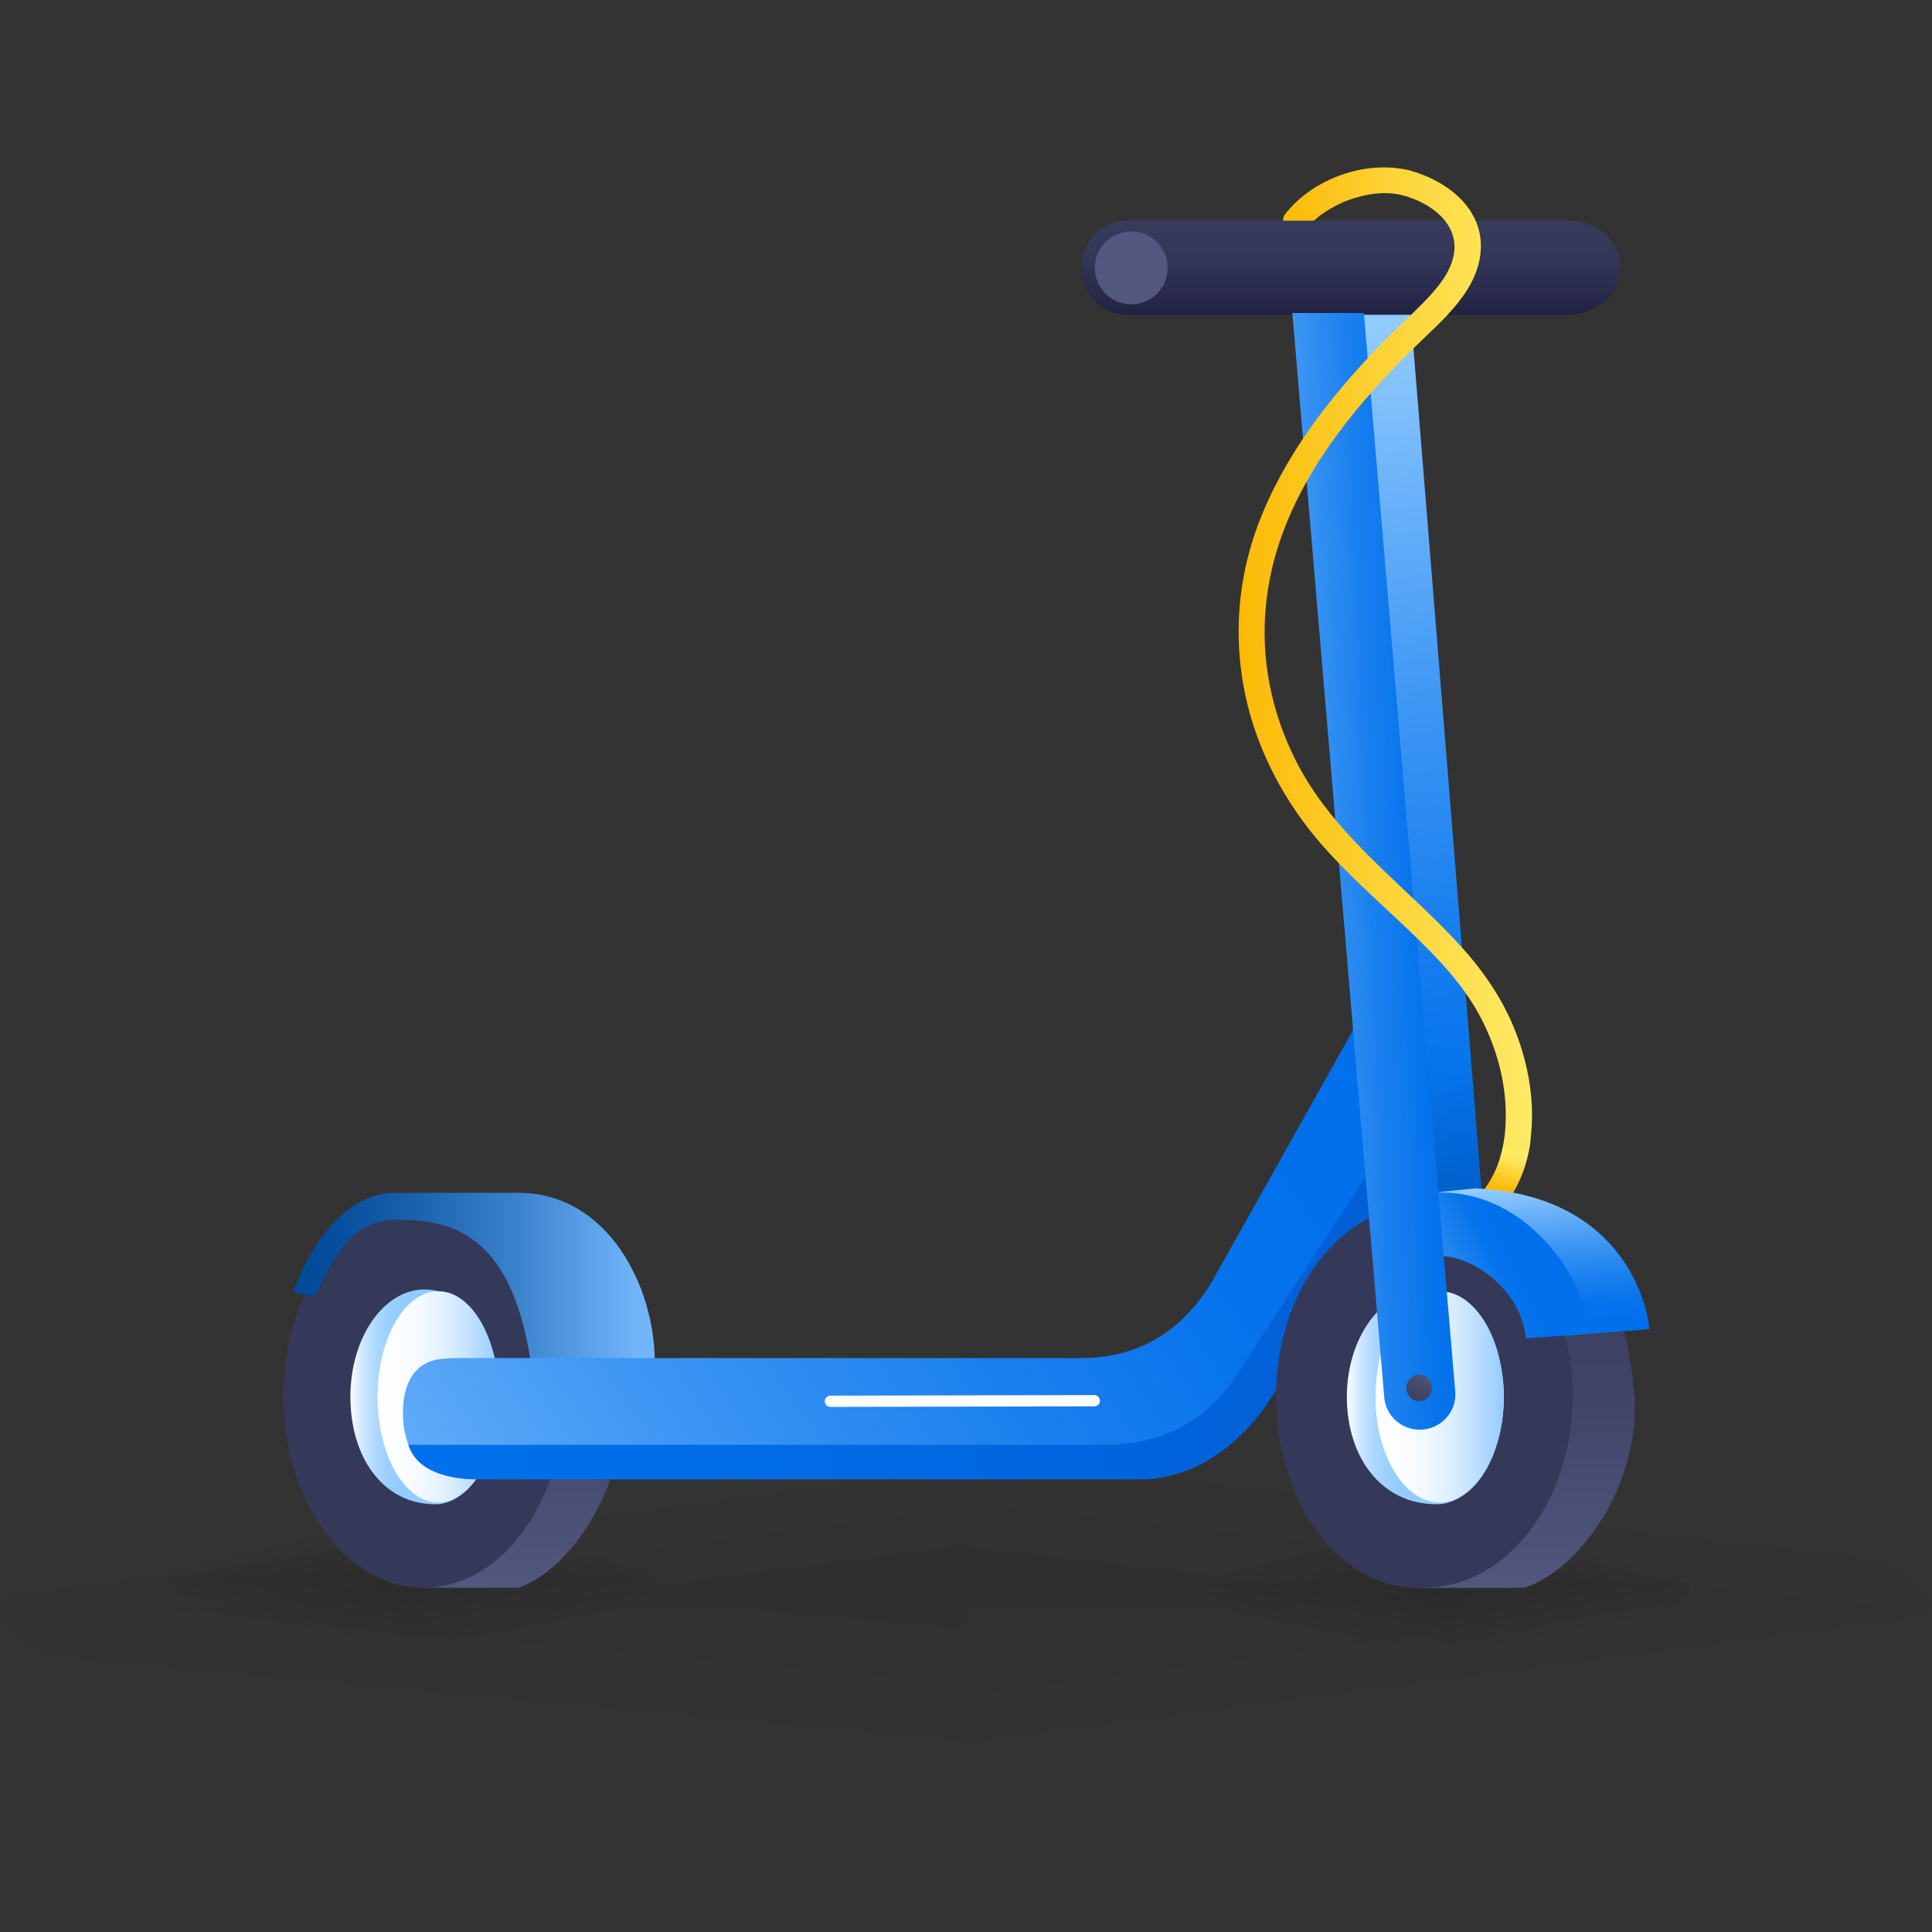 <svg width="120" height="120" viewBox="0 0 120 120" fill="none" xmlns="http://www.w3.org/2000/svg">
<rect x="0" y="0" width="120" height="120" fill="#333333" stroke="none"/>
<path opacity="0.05" d="M0.003 99.856H60V109.5C26.707 109.355 0.003 105.088 0.003 99.856Z" fill="url(#paint0_linear_7877_150594)"/>
<path opacity="0.05" d="M60 90.754V99.86H0C0 94.831 26.111 90.75 58.323 90.75C58.883 90.75 59.443 90.75 60 90.75V90.754Z" fill="url(#paint1_linear_7877_150594)"/>
<path opacity="0.05" d="M60 99.86H120C120 94.831 93.889 90.75 61.677 90.75C61.117 90.75 60.557 90.75 60 90.75V99.86Z" fill="url(#paint2_linear_7877_150594)"/>
<g opacity="0.05">
<path d="M119.994 99.856H59.997V109.5C93.29 109.355 119.994 105.088 119.994 99.856Z" fill="url(#paint3_linear_7877_150594)" style="mix-blend-mode:multiply"/>
</g>
<g opacity="0.7">
<path opacity="0.2" d="M25.5 94.502V97.962H10.5C10.5 96.05 17.028 94.5 25.081 94.5C25.221 94.5 25.361 94.5 25.5 94.5V94.502Z" fill="url(#paint4_linear_7877_150594)"/>
<path opacity="0.2" d="M25.5 94.502V97.962H40.5C40.5 96.05 33.972 94.5 25.919 94.5C25.779 94.5 25.639 94.5 25.5 94.5V94.502Z" fill="url(#paint5_linear_7877_150594)"/>
<path opacity="0.2" d="M10.5 97.961H25.5V101.999C17.176 101.939 10.5 100.152 10.5 97.961Z" fill="url(#paint6_linear_7877_150594)"/>
<path opacity="0.2" d="M40.5 97.961H25.5V101.999C33.824 101.939 40.5 100.152 40.5 97.961Z" fill="url(#paint7_linear_7877_150594)"/>
</g>
<g opacity="0.7">
<path opacity="0.2" d="M90 94.853V98.313H75C75 96.402 81.528 94.852 89.581 94.852C89.721 94.852 89.861 94.852 90 94.852V94.853Z" fill="url(#paint8_linear_7877_150594)"/>
<path opacity="0.2" d="M90 94.853V98.313H105C105 96.402 98.472 94.852 90.419 94.852C90.279 94.852 90.139 94.852 90 94.852V94.853Z" fill="url(#paint9_linear_7877_150594)"/>
<path opacity="0.2" d="M75 98.312H90V102.351C81.676 102.29 75 100.503 75 98.312Z" fill="url(#paint10_linear_7877_150594)"/>
<path opacity="0.2" d="M105 98.312H90V102.351C98.324 102.29 105 100.503 105 98.312Z" fill="url(#paint11_linear_7877_150594)"/>
</g>
<path d="M31.102 75.57H25.401C21.655 75.57 18.613 80.728 18.613 87.094C18.613 93.459 22.911 98.617 26.657 98.617L32.189 98.617C35.209 97.679 39.147 92.331 38.64 86.432C37.957 78.475 34.848 75.57 31.102 75.57Z" fill="url(#paint12_linear_7877_150594)"/>
<path d="M26.32 98.615C31.136 98.615 35.04 93.283 35.04 86.706C35.04 80.129 31.136 74.797 26.32 74.797C21.504 74.797 17.6 80.129 17.6 86.706C17.6 93.283 21.504 98.615 26.32 98.615Z" fill="#343959"/>
<path d="M27.051 93.433C29.133 93.433 30.989 90.446 30.989 86.761C30.989 83.077 28.924 80.09 26.376 80.09C23.829 80.09 21.763 83.077 21.763 86.761C21.763 90.446 23.732 93.433 27.051 93.433Z" fill="url(#paint13_linear_7877_150594)"/>
<path d="M27.22 93.323C29.302 93.323 30.989 90.386 30.989 86.762C30.989 83.139 29.302 80.201 27.22 80.201C25.138 80.201 23.451 83.139 23.451 86.762C23.451 90.386 25.138 93.323 27.22 93.323Z" fill="url(#paint14_linear_7877_150594)"/>
<path d="M32.201 74.088H24.522C21.893 74.088 19.575 76.536 18.191 80.275L19.569 80.516C20.904 77.428 22.264 75.761 24.636 75.761C27.93 75.761 31.72 76.506 32.958 84.549L35.274 87.795L40.665 84.549C40.665 79.982 37.796 74.088 32.201 74.088Z" fill="url(#paint15_linear_7877_150594)"/>
<path d="M93.209 88.581L88.9 88.802L83.87 19.443L87.606 19.332L93.209 88.581Z" fill="url(#paint16_linear_7877_150594)"/>
<path d="M92.759 75.568H87.058C83.312 75.568 80.27 80.726 80.27 87.092C80.27 93.457 84.568 98.615 88.314 98.615L93.846 98.615C96.865 97.677 100.804 92.329 100.297 86.43C99.614 78.473 96.505 75.568 92.759 75.568Z" fill="url(#paint17_linear_7877_150594)"/>
<path d="M87.976 98.615C92.792 98.615 96.696 93.283 96.696 86.706C96.696 80.129 92.792 74.797 87.976 74.797C83.161 74.797 79.257 80.129 79.257 86.706C79.257 93.283 83.161 98.615 87.976 98.615Z" fill="#343959"/>
<path d="M88.708 93.43C90.789 93.43 92.646 90.444 92.646 86.759C92.646 83.075 90.581 80.088 88.033 80.088C85.485 80.088 83.42 83.075 83.42 86.759C83.42 90.444 85.389 93.43 88.708 93.43Z" fill="url(#paint18_linear_7877_150594)"/>
<path d="M88.877 93.321C90.959 93.321 92.646 90.384 92.646 86.76C92.646 83.137 90.959 80.199 88.877 80.199C86.796 80.199 85.108 83.137 85.108 86.76C85.108 90.384 86.796 93.321 88.877 93.321Z" fill="url(#paint19_linear_7877_150594)"/>
<path d="M89.04 70.208L87.331 73.126L78.414 84.353C76.576 87.494 74.566 91.116 70.949 91.116H28.416C28.416 91.116 28.381 91.116 28.358 91.116C28.329 91.116 28.3 91.116 28.271 91.116C27.701 91.116 25.683 90.576 25.375 89.75C25.154 89.194 25.026 88.502 25.026 87.746C25.026 85.935 25.753 84.383 27.806 84.383C27.876 84.365 27.951 84.353 28.027 84.353H67.129C70.746 84.353 73.49 82.648 75.328 79.513L84.096 63.879L85.714 64.318L88.697 66.053L89.046 70.208H89.04Z" fill="url(#paint20_linear_7877_150594)"/>
<path d="M87.359 73.049L85.264 76.638L79.311 86.253C77.472 89.406 74.424 91.888 70.805 91.888H29.698C29.128 91.888 26.021 91.888 25.364 89.74H68.478C72.83 89.74 75.448 87.805 77.287 84.657L87.079 69.613L87.359 73.043V73.049Z" fill="url(#paint21_linear_7877_150594)"/>
<path d="M51.579 87.037L67.971 87" stroke="white" stroke-width="0.699" stroke-linecap="round" stroke-linejoin="round"/>
<path d="M93.453 70.63C93.357 71.258 93.208 71.88 92.974 72.479C92.896 72.673 93.016 72.391 92.95 72.538C92.92 72.608 92.884 72.685 92.854 72.755C92.788 72.896 92.716 73.037 92.639 73.178C92.561 73.319 92.477 73.454 92.393 73.583C92.351 73.647 92.303 73.712 92.261 73.782C92.237 73.818 92.076 74.029 92.207 73.859C92.076 74.035 91.974 74.188 91.974 74.416C91.974 74.616 92.064 74.857 92.219 74.992C92.513 75.25 93.094 75.338 93.375 74.986C94.274 73.829 94.825 72.491 95.041 71.053C95.07 70.835 95.076 70.648 94.957 70.448C94.855 70.278 94.657 70.119 94.46 70.078C94.07 69.99 93.525 70.201 93.459 70.642L93.453 70.63Z" fill="url(#paint22_linear_7877_150594)"/>
<path d="M93.522 75.57H87.499C83.541 75.57 80.327 80.728 80.327 87.094C80.327 93.459 84.868 98.617 88.827 98.617L94.672 98.617C97.862 97.679 102.023 92.331 101.488 86.432C100.766 78.475 97.481 75.57 93.522 75.57Z" fill="url(#paint23_linear_7877_150594)"/>
<path d="M88.47 98.615C93.558 98.615 97.683 93.283 97.683 86.706C97.683 80.129 93.558 74.797 88.47 74.797C83.381 74.797 79.257 80.129 79.257 86.706C79.257 93.283 83.381 98.615 88.47 98.615Z" fill="#343959"/>
<path d="M89.243 93.433C91.442 93.433 93.404 90.446 93.404 86.761C93.404 83.077 91.222 80.09 88.53 80.09C85.838 80.09 83.656 83.077 83.656 86.761C83.656 90.446 85.736 93.433 89.243 93.433Z" fill="url(#paint24_linear_7877_150594)"/>
<path d="M89.421 93.323C91.62 93.323 93.403 90.386 93.403 86.762C93.403 83.139 91.62 80.201 89.421 80.201C87.221 80.201 85.438 83.139 85.438 86.762C85.438 90.386 87.221 93.323 89.421 93.323Z" fill="url(#paint25_linear_7877_150594)"/>
<path d="M88.912 74.094L91.626 77.823C94.192 77.624 96.306 79.005 97.229 82.962L102.443 82.557C102.292 80.689 100.544 74.187 91.597 73.809L88.912 74.094Z" fill="url(#paint26_linear_7877_150594)"/>
<path d="M88.913 74.094L89.454 78.011C91.297 78.011 94.391 79.869 94.785 83.122L98.761 82.843C98.466 79.181 94.522 73.659 88.913 74.094Z" fill="url(#paint27_linear_7877_150594)"/>
<path d="M81.228 14.115C81.162 14.203 81.252 14.086 81.282 14.056C81.318 14.015 81.354 13.974 81.396 13.933C81.486 13.839 81.576 13.745 81.671 13.657C81.779 13.557 81.893 13.457 82.013 13.369C81.947 13.422 82.043 13.346 82.061 13.334C82.126 13.287 82.186 13.246 82.252 13.199C82.719 12.888 83.271 12.6 83.75 12.43C84.834 12.037 86.002 11.861 87.086 12.119C88.104 12.36 88.53 10.816 87.505 10.575C84.768 9.923 81.492 11.127 79.808 13.322C79.545 13.669 79.766 14.221 80.114 14.414C80.539 14.649 80.959 14.461 81.228 14.115Z" fill="url(#paint28_linear_7877_150594)"/>
<path d="M97.439 13.707H70.077C68.316 13.707 67.2 15.019 67.2 16.629C67.2 18.24 68.31 19.551 70.077 19.551H97.439C99.2 19.551 100.635 18.24 100.635 16.629C100.635 15.019 99.206 13.707 97.439 13.707Z" fill="url(#paint29_linear_7877_150594)"/>
<path d="M70.264 18.905C71.514 18.905 72.528 17.89 72.528 16.639C72.528 15.388 71.514 14.373 70.264 14.373C69.014 14.373 68 15.388 68 16.639C68 17.89 69.014 18.905 70.264 18.905Z" fill="#51577D"/>
<path d="M88.183 88.801C87.029 88.801 86.072 87.93 85.977 86.793L80.27 19.441H84.711L90.388 86.422C90.495 87.7 89.479 88.801 88.183 88.801Z" fill="url(#paint30_linear_7877_150594)"/>
<path d="M87.086 12.118C89.027 12.629 90.92 14.109 90.177 16.281C89.818 17.326 89.009 18.189 88.243 18.963C87.428 19.785 86.571 20.566 85.763 21.394C82.576 24.664 79.713 28.368 78.12 32.647C76.466 37.086 76.55 41.964 78.323 46.355C79.21 48.55 80.45 50.552 82.001 52.355C83.552 54.157 85.421 55.812 87.188 57.479C89.069 59.264 90.944 61.125 92.1 63.456C93.256 65.786 93.765 68.322 93.424 70.829C93.286 71.85 94.921 71.844 95.053 70.835C95.365 68.539 94.957 66.162 94.107 64.013C93.238 61.818 91.896 59.98 90.267 58.266C86.841 54.656 82.72 51.715 80.456 47.183C78.192 42.651 77.964 37.767 79.653 33.158C81.288 28.691 84.469 24.893 87.847 21.582C89.608 19.856 91.938 17.989 91.98 15.33C92.016 12.829 89.758 11.167 87.506 10.575C86.493 10.305 86.068 11.848 87.086 12.118Z" fill="url(#paint31_linear_7877_150594)"/>
<path d="M88.145 87.037C88.581 87.037 88.933 86.667 88.933 86.21C88.933 85.753 88.581 85.383 88.145 85.383C87.71 85.383 87.358 85.753 87.358 86.21C87.358 86.667 87.71 87.037 88.145 87.037Z" fill="url(#paint32_linear_7877_150594)"/>
<defs>
<linearGradient id="paint0_linear_7877_150594" x1="38.25" y1="99.022" x2="37.443" y2="107.806" gradientUnits="userSpaceOnUse">
<stop offset="0.01" stop-opacity="0.99"/>
<stop offset="0.991" stop-opacity="0"/>
</linearGradient>
<linearGradient id="paint1_linear_7877_150594" x1="33.75" y1="99.573" x2="32.947" y2="93.565" gradientUnits="userSpaceOnUse">
<stop offset="0.01" stop-opacity="0.99"/>
<stop offset="0.991" stop-opacity="0"/>
</linearGradient>
<linearGradient id="paint2_linear_7877_150594" x1="89.625" y1="99.573" x2="90.43" y2="92.453" gradientUnits="userSpaceOnUse">
<stop offset="0.01" stop-opacity="0.99"/>
<stop offset="0.991" stop-opacity="0"/>
</linearGradient>
<linearGradient id="paint3_linear_7877_150594" x1="89.625" y1="99.022" x2="90.578" y2="106.255" gradientUnits="userSpaceOnUse">
<stop stop-opacity="0.99"/>
<stop offset="0.907" stop-opacity="0"/>
</linearGradient>
<linearGradient id="paint4_linear_7877_150594" x1="18.938" y1="99.115" x2="18.092" y2="95.543" gradientUnits="userSpaceOnUse">
<stop offset="0.01" stop-opacity="0.99"/>
<stop offset="0.991" stop-opacity="0"/>
</linearGradient>
<linearGradient id="paint5_linear_7877_150594" x1="32.062" y1="99.115" x2="32.908" y2="95.543" gradientUnits="userSpaceOnUse">
<stop offset="0.01" stop-opacity="0.99"/>
<stop offset="0.991" stop-opacity="0"/>
</linearGradient>
<linearGradient id="paint6_linear_7877_150594" x1="20.062" y1="97.096" x2="19.203" y2="101.564" gradientUnits="userSpaceOnUse">
<stop stop-opacity="0.99"/>
<stop offset="0.991" stop-opacity="0"/>
</linearGradient>
<linearGradient id="paint7_linear_7877_150594" x1="30.938" y1="97.096" x2="31.797" y2="101.564" gradientUnits="userSpaceOnUse">
<stop stop-opacity="0.99"/>
<stop offset="0.991" stop-opacity="0"/>
</linearGradient>
<linearGradient id="paint8_linear_7877_150594" x1="83.438" y1="99.467" x2="82.592" y2="95.895" gradientUnits="userSpaceOnUse">
<stop offset="0.01" stop-opacity="0.99"/>
<stop offset="0.991" stop-opacity="0"/>
</linearGradient>
<linearGradient id="paint9_linear_7877_150594" x1="96.562" y1="99.467" x2="97.408" y2="95.895" gradientUnits="userSpaceOnUse">
<stop offset="0.01" stop-opacity="0.99"/>
<stop offset="0.991" stop-opacity="0"/>
</linearGradient>
<linearGradient id="paint10_linear_7877_150594" x1="84.562" y1="97.447" x2="83.703" y2="101.915" gradientUnits="userSpaceOnUse">
<stop stop-opacity="0.99"/>
<stop offset="0.991" stop-opacity="0"/>
</linearGradient>
<linearGradient id="paint11_linear_7877_150594" x1="95.438" y1="97.447" x2="96.297" y2="101.915" gradientUnits="userSpaceOnUse">
<stop stop-opacity="0.99"/>
<stop offset="0.991" stop-opacity="0"/>
</linearGradient>
<linearGradient id="paint12_linear_7877_150594" x1="28.795" y1="98.617" x2="28.795" y2="75.57" gradientUnits="userSpaceOnUse">
<stop stop-color="#51577D"/>
<stop offset="0.43" stop-color="#43486B"/>
<stop offset="1" stop-color="#343959"/>
</linearGradient>
<linearGradient id="paint13_linear_7877_150594" x1="21.763" y1="86.761" x2="30.989" y2="86.761" gradientUnits="userSpaceOnUse">
<stop stop-color="#FAFCFF"/>
<stop offset="0.06" stop-color="#DAEDFF"/>
<stop offset="0.12" stop-color="#BFE0FF"/>
<stop offset="0.18" stop-color="#ABD7FF"/>
<stop offset="0.25" stop-color="#9CD0FF"/>
<stop offset="0.33" stop-color="#94CCFF"/>
<stop offset="0.47" stop-color="#92CBFF"/>
<stop offset="0.62" stop-color="#94CCFF"/>
<stop offset="0.72" stop-color="#9DD0FF"/>
<stop offset="0.8" stop-color="#ABD7FF"/>
<stop offset="0.87" stop-color="#C0E1FF"/>
<stop offset="0.93" stop-color="#DAEDFF"/>
<stop offset="0.99" stop-color="#FBFDFF"/>
<stop offset="1" stop-color="white"/>
</linearGradient>
<linearGradient id="paint14_linear_7877_150594" x1="23.444" y1="86.762" x2="30.989" y2="86.762" gradientUnits="userSpaceOnUse">
<stop stop-color="white"/>
<stop offset="0.21" stop-color="#FBFDFF"/>
<stop offset="0.4" stop-color="#F0F8FF"/>
<stop offset="0.58" stop-color="#DDEFFF"/>
<stop offset="0.75" stop-color="#C3E2FF"/>
<stop offset="0.93" stop-color="#A2D2FF"/>
<stop offset="1" stop-color="#92CBFF"/>
</linearGradient>
<linearGradient id="paint15_linear_7877_150594" x1="18.191" y1="80.939" x2="39.605" y2="80.939" gradientUnits="userSpaceOnUse">
<stop stop-color="#004999"/>
<stop offset="0.15" stop-color="#07509F"/>
<stop offset="0.38" stop-color="#1C64B1"/>
<stop offset="0.66" stop-color="#3D84CE"/>
<stop offset="0.97" stop-color="#6CB1F6"/>
<stop offset="1" stop-color="#71B6FB"/>
</linearGradient>
<linearGradient id="paint16_linear_7877_150594" x1="91.409" y1="73.144" x2="85.718" y2="20.239" gradientUnits="userSpaceOnUse">
<stop stop-color="#0062CF"/>
<stop offset="0.13" stop-color="#0774EC"/>
<stop offset="0.32" stop-color="#1C81EF"/>
<stop offset="0.55" stop-color="#3D96F4"/>
<stop offset="0.81" stop-color="#6CB3FA"/>
<stop offset="1" stop-color="#92CBFF"/>
</linearGradient>
<linearGradient id="paint17_linear_7877_150594" x1="90.452" y1="98.615" x2="90.452" y2="75.568" gradientUnits="userSpaceOnUse">
<stop stop-color="#51577D"/>
<stop offset="0.43" stop-color="#43486B"/>
<stop offset="1" stop-color="#343959"/>
</linearGradient>
<linearGradient id="paint18_linear_7877_150594" x1="83.42" y1="86.759" x2="92.646" y2="86.759" gradientUnits="userSpaceOnUse">
<stop stop-color="#FAFCFF"/>
<stop offset="0.06" stop-color="#DAEDFF"/>
<stop offset="0.12" stop-color="#BFE0FF"/>
<stop offset="0.18" stop-color="#ABD7FF"/>
<stop offset="0.25" stop-color="#9CD0FF"/>
<stop offset="0.33" stop-color="#94CCFF"/>
<stop offset="0.47" stop-color="#92CBFF"/>
<stop offset="0.62" stop-color="#94CCFF"/>
<stop offset="0.72" stop-color="#9DD0FF"/>
<stop offset="0.8" stop-color="#ABD7FF"/>
<stop offset="0.87" stop-color="#C0E1FF"/>
<stop offset="0.93" stop-color="#DAEDFF"/>
<stop offset="0.99" stop-color="#FBFDFF"/>
<stop offset="1" stop-color="white"/>
</linearGradient>
<linearGradient id="paint19_linear_7877_150594" x1="85.101" y1="86.76" x2="92.646" y2="86.76" gradientUnits="userSpaceOnUse">
<stop stop-color="white"/>
<stop offset="0.21" stop-color="#FBFDFF"/>
<stop offset="0.4" stop-color="#F0F8FF"/>
<stop offset="0.58" stop-color="#DDEFFF"/>
<stop offset="0.75" stop-color="#C3E2FF"/>
<stop offset="0.93" stop-color="#A2D2FF"/>
<stop offset="1" stop-color="#92CBFF"/>
</linearGradient>
<linearGradient id="paint20_linear_7877_150594" x1="77.967" y1="68.428" x2="16.309" y2="110.98" gradientUnits="userSpaceOnUse">
<stop stop-color="#0070EC"/>
<stop offset="0.13" stop-color="#0774EC"/>
<stop offset="0.32" stop-color="#1C81EF"/>
<stop offset="0.55" stop-color="#3D96F4"/>
<stop offset="0.81" stop-color="#6CB3FA"/>
<stop offset="1" stop-color="#92CBFF"/>
</linearGradient>
<linearGradient id="paint21_linear_7877_150594" x1="25.369" y1="80.539" x2="87.359" y2="80.539" gradientUnits="userSpaceOnUse">
<stop stop-color="#0070EC"/>
<stop offset="0.46" stop-color="#006AE4"/>
<stop offset="1" stop-color="#015ED5"/>
</linearGradient>
<linearGradient id="paint22_linear_7877_150594" x1="93.208" y1="73.794" x2="93.796" y2="71.733" gradientUnits="userSpaceOnUse">
<stop stop-color="#FCBA06"/>
<stop offset="1" stop-color="#FDEB66"/>
</linearGradient>
<linearGradient id="paint23_linear_7877_150594" x1="91.085" y1="98.617" x2="91.085" y2="75.57" gradientUnits="userSpaceOnUse">
<stop stop-color="#51577D"/>
<stop offset="0.43" stop-color="#43486B"/>
<stop offset="1" stop-color="#343959"/>
</linearGradient>
<linearGradient id="paint24_linear_7877_150594" x1="83.656" y1="86.761" x2="93.404" y2="86.761" gradientUnits="userSpaceOnUse">
<stop stop-color="#FAFCFF"/>
<stop offset="0.06" stop-color="#DAEDFF"/>
<stop offset="0.12" stop-color="#BFE0FF"/>
<stop offset="0.18" stop-color="#ABD7FF"/>
<stop offset="0.25" stop-color="#9CD0FF"/>
<stop offset="0.33" stop-color="#94CCFF"/>
<stop offset="0.47" stop-color="#92CBFF"/>
<stop offset="0.62" stop-color="#94CCFF"/>
<stop offset="0.72" stop-color="#9DD0FF"/>
<stop offset="0.8" stop-color="#ABD7FF"/>
<stop offset="0.87" stop-color="#C0E1FF"/>
<stop offset="0.93" stop-color="#DAEDFF"/>
<stop offset="0.99" stop-color="#FBFDFF"/>
<stop offset="1" stop-color="white"/>
</linearGradient>
<linearGradient id="paint25_linear_7877_150594" x1="85.431" y1="86.762" x2="93.403" y2="86.762" gradientUnits="userSpaceOnUse">
<stop stop-color="white"/>
<stop offset="0.21" stop-color="#FBFDFF"/>
<stop offset="0.4" stop-color="#F0F8FF"/>
<stop offset="0.58" stop-color="#DDEFFF"/>
<stop offset="0.75" stop-color="#C3E2FF"/>
<stop offset="0.93" stop-color="#A2D2FF"/>
<stop offset="1" stop-color="#92CBFF"/>
</linearGradient>
<linearGradient id="paint26_linear_7877_150594" x1="98.419" y1="82.012" x2="97.685" y2="73.464" gradientUnits="userSpaceOnUse">
<stop stop-color="#0070EC"/>
<stop offset="0.13" stop-color="#0774EC"/>
<stop offset="0.32" stop-color="#1C81EF"/>
<stop offset="0.55" stop-color="#3D96F4"/>
<stop offset="0.81" stop-color="#6CB3FA"/>
<stop offset="1" stop-color="#92CBFF"/>
</linearGradient>
<linearGradient id="paint27_linear_7877_150594" x1="93.177" y1="76.584" x2="85.007" y2="80.491" gradientUnits="userSpaceOnUse">
<stop stop-color="#0070EC"/>
<stop offset="0.13" stop-color="#0774EC"/>
<stop offset="0.32" stop-color="#1C81EF"/>
<stop offset="0.55" stop-color="#3D96F4"/>
<stop offset="0.81" stop-color="#6CB3FA"/>
<stop offset="1" stop-color="#92CBFF"/>
</linearGradient>
<linearGradient id="paint28_linear_7877_150594" x1="79.695" y1="12.46" x2="95.939" y2="12.46" gradientUnits="userSpaceOnUse">
<stop stop-color="#FCBA06"/>
<stop offset="0.81" stop-color="#FDEB66"/>
</linearGradient>
<linearGradient id="paint29_linear_7877_150594" x1="83.761" y1="19.557" x2="83.761" y2="13.707" gradientUnits="userSpaceOnUse">
<stop stop-color="#212141"/>
<stop offset="0.22" stop-color="#292A4B"/>
<stop offset="0.63" stop-color="#333758"/>
<stop offset="1" stop-color="#373C5D"/>
</linearGradient>
<linearGradient id="paint30_linear_7877_150594" x1="88.644" y1="31.026" x2="74.273" y2="31.642" gradientUnits="userSpaceOnUse">
<stop stop-color="#0070EC"/>
<stop offset="0.13" stop-color="#0774EC"/>
<stop offset="0.32" stop-color="#1C81EF"/>
<stop offset="0.55" stop-color="#3D96F4"/>
<stop offset="0.81" stop-color="#6CB3FA"/>
<stop offset="1" stop-color="#92CBFF"/>
</linearGradient>
<linearGradient id="paint31_linear_7877_150594" x1="76.934" y1="41.072" x2="95.161" y2="41.072" gradientUnits="userSpaceOnUse">
<stop stop-color="#FCBA06"/>
<stop offset="1" stop-color="#FDEB66"/>
</linearGradient>
<linearGradient id="paint32_linear_7877_150594" x1="87.276" y1="87.257" x2="88.694" y2="84.604" gradientUnits="userSpaceOnUse">
<stop stop-color="#343959"/>
<stop offset="0.16" stop-color="#3A3F61"/>
<stop offset="0.66" stop-color="#4B5075"/>
<stop offset="1" stop-color="#51577D"/>
</linearGradient>
</defs>
</svg>
